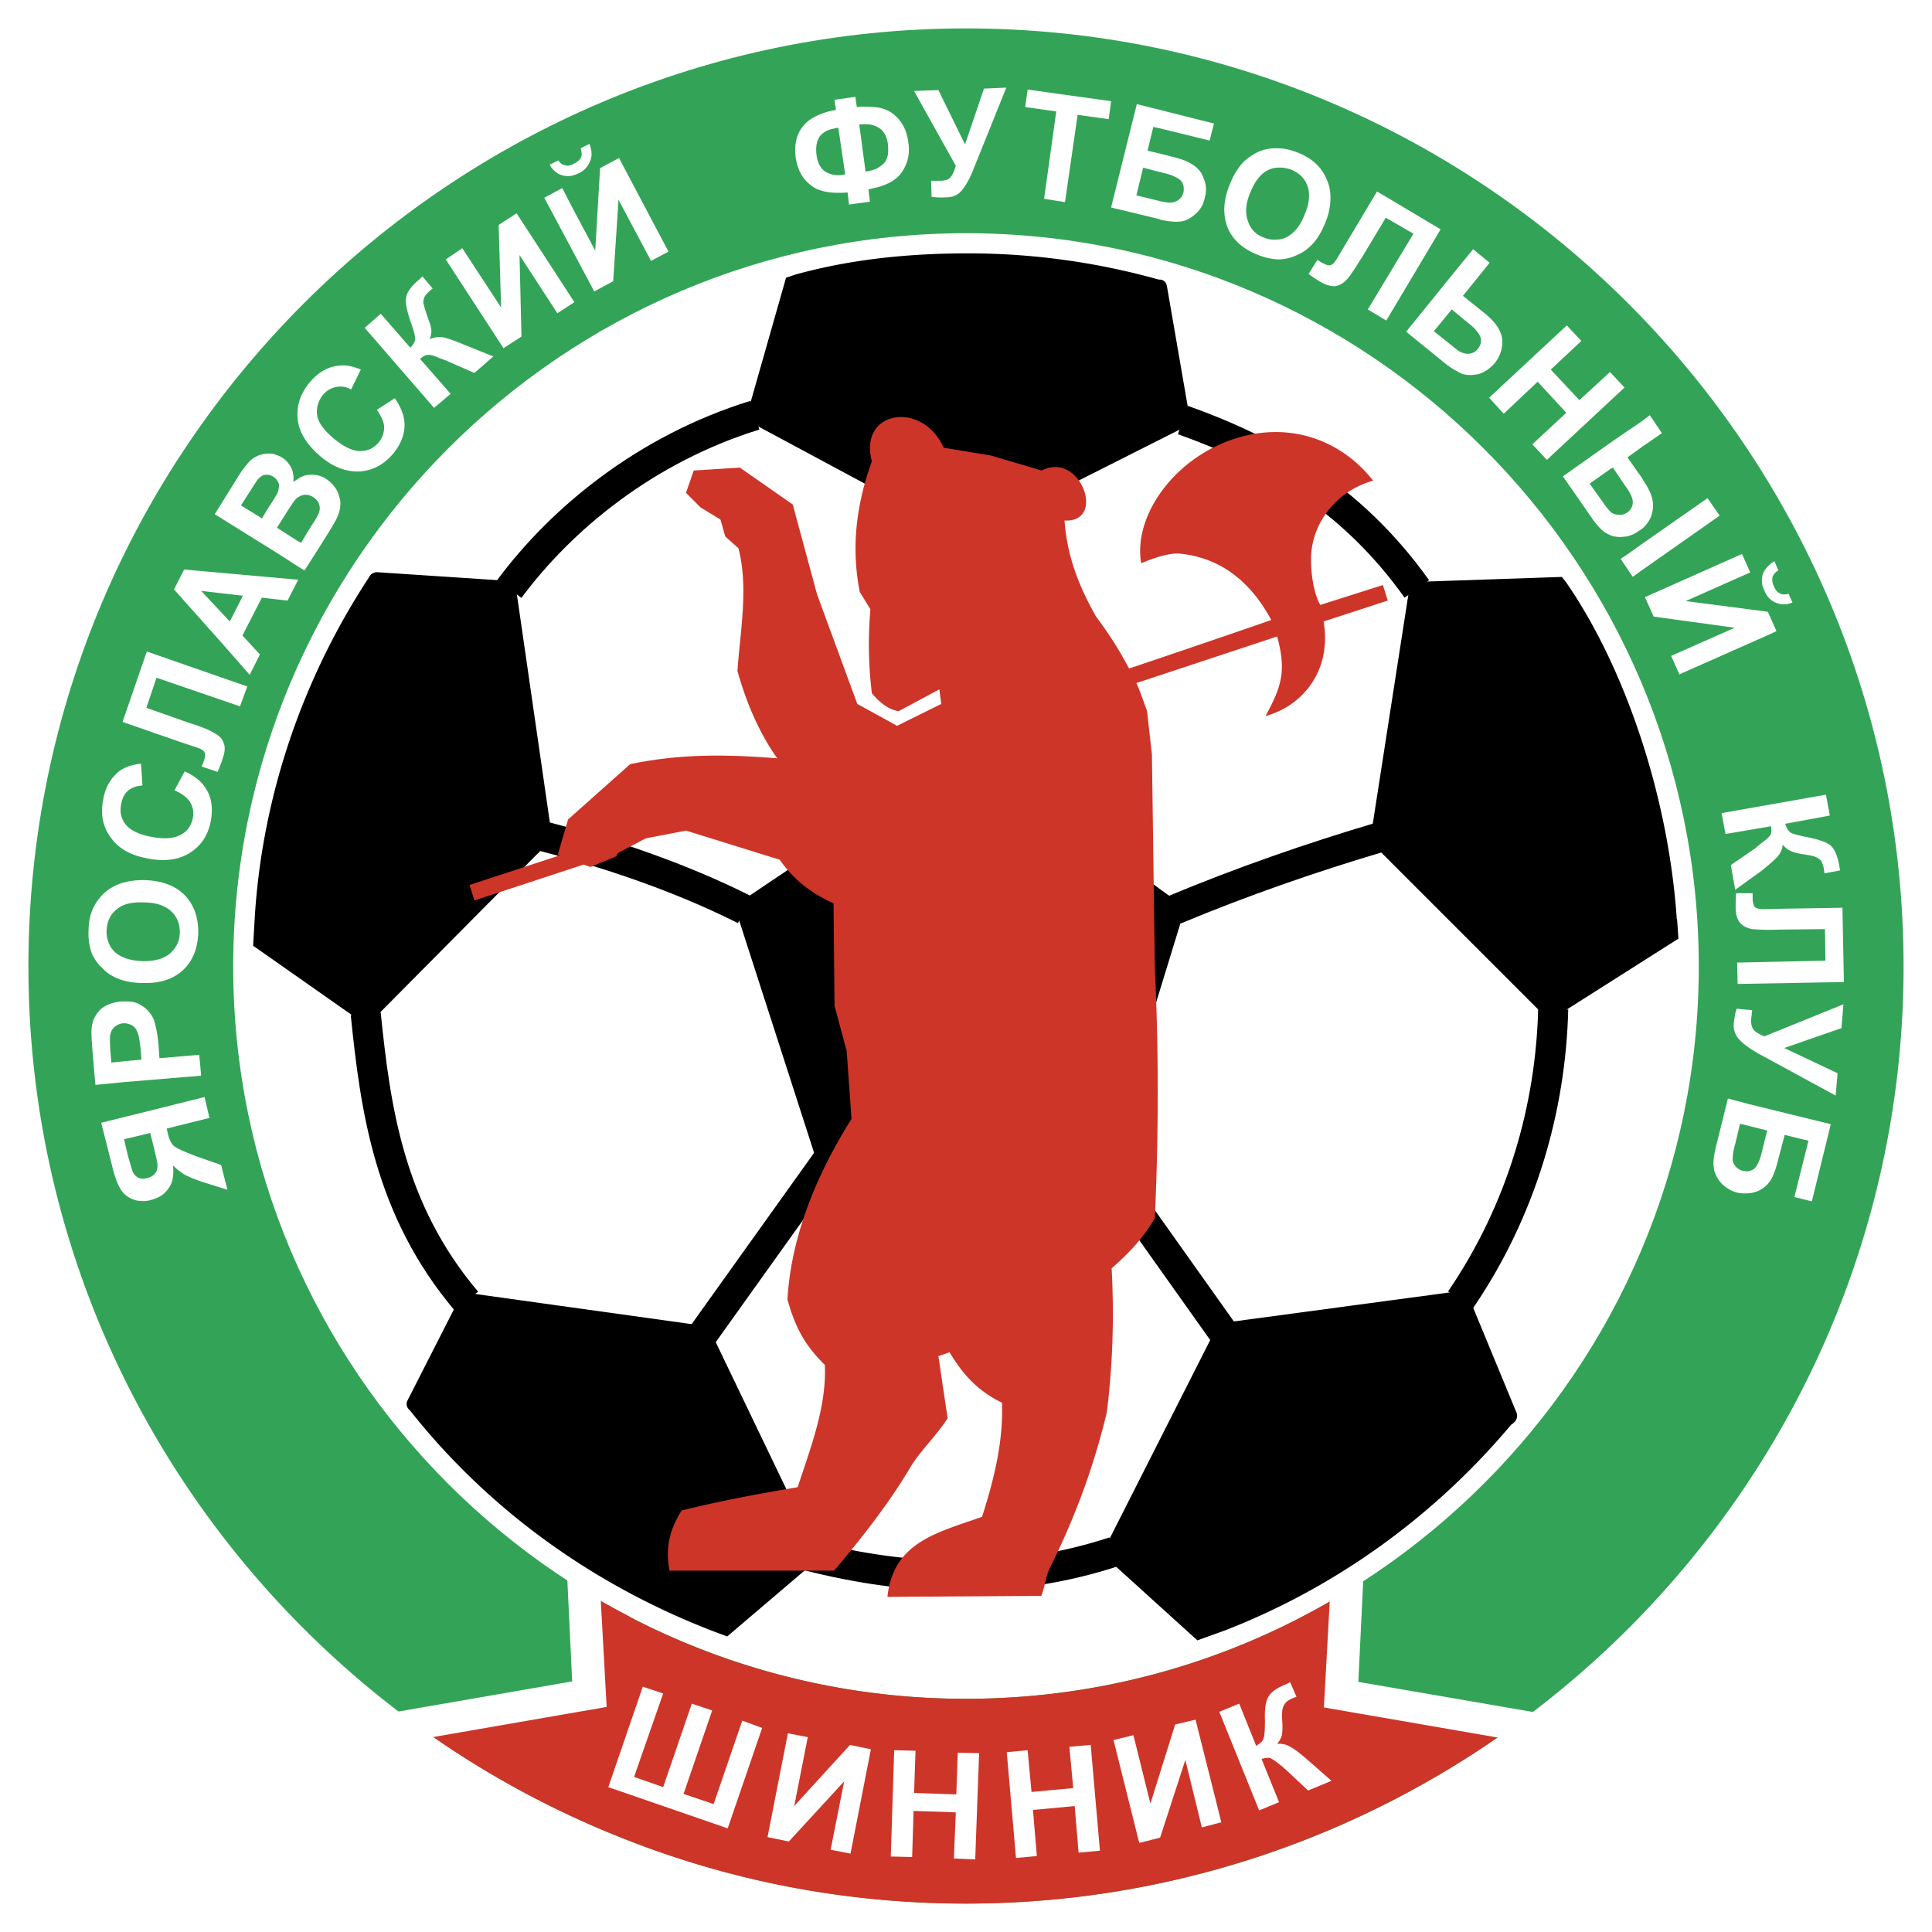 <svg xmlns="http://www.w3.org/2000/svg" width="2500" height="2500" viewBox="0 0 192.756 192.756"><path fill-rule="evenodd" clip-rule="evenodd" fill="#fff" d="M0 0h192.756v192.756H0V0z"/><path d="M96.377 189.922c51.517 0 93.544-42.027 93.544-93.496 0-51.564-42.027-93.591-93.544-93.591-51.516 0-93.543 42.027-93.543 93.591 0 51.469 42.027 93.496 93.543 93.496z" fill-rule="evenodd" clip-rule="evenodd" fill="#33a457"/><path d="M96.377 169.49c40.236 0 73.111-32.828 73.111-73.064 0-40.283-32.875-73.159-73.111-73.159-40.283 0-73.11 32.876-73.11 73.159 0 40.236 32.827 73.064 73.11 73.064z" fill-rule="evenodd" clip-rule="evenodd" fill="#fff"/><path d="M96.377 166.826c38.783 0 70.4-31.666 70.4-70.4 0-38.83-31.617-70.447-70.4-70.447-38.782 0-70.447 31.617-70.447 70.447 0 38.734 31.665 70.4 70.447 70.4z" fill-rule="evenodd" clip-rule="evenodd" fill="#fff"/><path d="M149.59 173.217l-17.334-3 .58-10.508c0-.049-.047 0-.047 0-10.75 6.246-23.193 9.781-36.412 9.781a72.644 72.644 0 0 1-33.117-7.941h-.048v-.049c-.097-.049-.145-.049-.242-.098-.097-.096-.243-.145-.387-.24a75.635 75.635 0 0 1-2.76-1.502l-.049-.049.581 10.557-17.333 3a93.302 93.302 0 0 0 19.561 10.41c10.458 4.115 21.884 6.344 33.795 6.344 19.706 0 38.056-6.197 53.212-16.705z" fill-rule="evenodd" clip-rule="evenodd" fill="#cd3529"/><path d="M43.07 173.168l17.285-3-.581-10.557a61.311 61.311 0 0 1-3.002-1.838l.484 10.117-17.333 3.004 3.147 2.274zM149.59 173.217l-17.334-3 .58-10.557c1.018-.58 2.035-1.162 3.002-1.791l-.484 10.07 17.432 3.004c-1.067.774-2.132 1.547-3.196 2.274z" fill-rule="evenodd" clip-rule="evenodd" fill="#fff" stroke="#fff" stroke-width=".324" stroke-miterlimit="2.613"/><path d="M54.351 83.451l-3.583-24.79-13.169-.871c-.098 0-.146.096-.194.193-6.343 9.635-10.507 21.207-11.282 33.505l-.145 2.518 10.555 7.408 17.818-17.963zM141.311 58.757l-3.873 24.936 17.236 17.237 12.055-7.65-.096-1.355c-.049-.097-.049-.194-.049-.291-.824-12.008-5.084-24.693-10.895-33.118l-.193-.242-14.185.483zM122.039 132.691l-11.232 22.176 8.812 7.988 2.42-.871c11.039-4.309 20.723-11.377 28.229-20.336.145-.145.436-.242.387-.436l-4.842-11.717-23.774 3.196zM70.185 132.982l-23.628-3.293-5.278 10.361c-.048.049.097.146.145.195 7.989 10.117 18.738 17.721 30.987 22.223l8.473-7.213-10.699-22.273zM96.33 52.851l21.692-10.942-2.277-13.169c-.047-.242 0-.097-.242-.146a69.762 69.762 0 0 0-18.882-2.615c-5.907 0-11.62.581-17.042 2.082l-.581.194-3.777 13.266 21.109 11.33zM96.475 75.607L74.106 90.665l8.183 25.372 27.451-.146 7.699-25.081-20.964-15.203z" fill-rule="evenodd" clip-rule="evenodd" stroke="#000" stroke-width="1.404" stroke-miterlimit="2.613"/><path d="M118.021 41.908c8.328 2.954 16.752 7.601 23.336 16.849m-90.54 0c5.18-6.972 13.557-13.944 24.5-17.333M54.254 83.451c6.342 1.646 13.508 4.019 20.045 7.311m42.898 0c6.73-2.808 13.703-5.229 20.578-7.262m-91.219 46.336c-7.795-9.199-9.104-19.32-10.071-28.713m33.602 32.053l12.492-17.479m39.46 17.237l-12.346-17.383m36.022 14.138c6.15-9.006 9.006-19.223 9.248-29.002m-74.37 54.52c10.071 2.566 20.385 2.951 30.551-.389" fill="none" stroke="#000" stroke-width="3" stroke-miterlimit="2.613"/><path d="M131.723 60.356c-.678-1.211-.92-3.1-.92-4.552 0-3.777 2.76-6.924 6.197-7.844-3.244-4.164-8.812-6.246-14.816-3.825-5.52 2.228-9.102 7.65-8.326 12.056 1.064-.436 2.469-.968 3.68-.968 4.066.339 7.164 2.663 9.295 6.633.195-.048-10.264 3.535-14.186 4.841a38.195 38.195 0 0 0-3.293-5.181c-1.887-3.34-2.904-6.246-3.146-9.586 4.211.242 1.598-6.972-2.275-4.987l-5.084-1.5-4.697-.774c-2.131-4.745-8.521-3.729-7.166 1.355-1.453 4.018-2.13 8.327-1.21 13.024l1.065 1.743a40.25 40.25 0 0 0 .145 8.376c.872 1.017 1.646 1.598 2.663 1.792l4.066-2.179.194 1.453-4.406 2.179-3.97-2.179-4.018-10.942-2.421-8.958-5.278-3.68-4.6.29-.774 2.228 1.452 1.453 1.985 1.21.484 1.695 1.308 1.162c1.017 3.922.194 8.134-.097 12.25.823 2.953 2.082 6.052 3.97 8.715-5.035-.388-9.489-.484-14.67.581l-6.198 5.52-1.017 3.486.194.097-9.005 2.953.484 1.549 10.895-3.583.678.242 2.566-1.065.193-.339 2.761-1.453 4.019-.774 9.345 2.905c1.404 1.985 3.051 3.292 5.375 4.357l.097 10.215 1.21 4.504.485 6.777c-3.195 5.086-6.004 11.33-6.392 18.014.726 2.662 1.695 4.551 3.729 6.535.193 4.115-1.405 8.23-2.711 12.201-3.971.678-7.457 1.307-11.572 2.324-1.356 2.129-1.598 4.02-1.21 6.004h16.414c3.05-3.582 5.665-7.021 7.553-10.217 1.065-1.791 2.518-3.049 3.777-4.986l-.92-6.197 1.113-.387c1.355 2.227 2.711 3.775 5.229 5.035.145 3.824-.775 7.602-1.986 11.379-4.501 1.596-8.859 2.518-9.441 7.988l15.349-.098c.338-.773.436-1.887.775-2.613 2.564-5.133 4.453-10.219 5.76-15.688.631-4.988.727-9.83.486-14.381 1.598-1.404 3.002-2.809 4.309-4.988.387-8.521.387-16.801 0-25.031l-.291-21.255-.484-4.309c-.338-.969-.678-1.937-1.064-2.808l14.041-4.648c.92 3.389.484 4.938-1.162 7.94 3.535-.968 6.293-4.164 5.906-8.618l-.096-.823 6.391-2.082-.484-1.549-6.252 1.986z" fill-rule="evenodd" clip-rule="evenodd" fill="#cd3529"/><path d="M20.41 109.451l-6.391 1.598v2.227l.969-.242.387 1.551c.194.822.34 1.404.34 1.693 0 .291-.049.582-.243.775-.145.242-.436.389-.775.484-.242.047-.436.096-.678.047v2.229c.387.049.727 0 1.065-.098.727-.193 1.308-.531 1.695-1.111.435-.533.581-1.309.484-2.326.387.389.775.678 1.162.92a12.91 12.91 0 0 0 1.937.775l2.325.727-.629-2.471-2.615-.918c-1.113-.438-1.792-.727-2.082-.969-.242-.193-.484-.631-.629-1.309l-.098-.436 4.261-1.064-.485-2.082zm-6.391 1.598l-3.922.969 1.114 4.406c.243 1.018.533 1.742.823 2.227.291.484.727.824 1.259 1.018.243.096.484.145.727.145v-2.229c-.049-.047-.145-.047-.242-.096-.242-.145-.436-.338-.533-.582-.096-.24-.241-.773-.483-1.596l-.388-1.648 1.646-.387v-2.227h-.001zM20.071 107.32l-7.552.629v-2.082l1.597-.145-.097-1.162c-.097-.822-.193-1.404-.339-1.646-.097-.289-.291-.482-.532-.629a2.426 2.426 0 0 0-.629-.193v-2.18c.484 0 .871.049 1.21.195.484.24.823.482 1.114.822s.484.678.581 1.064c.145.484.291 1.211.387 2.18l.097 1.404 3.97-.34.193 2.083zm-7.552.629l-3.002.291-.291-3.389c-.097-1.258-.145-2.131-.048-2.518.097-.629.388-1.162.871-1.646.533-.436 1.163-.678 2.034-.775h.436v2.18h-.243c-.387.049-.678.193-.92.436s-.338.533-.387.92c0 .242 0 .775.049 1.502l.096 1.064 1.405-.146v2.081zM14.309 87.808h.097c1.695.049 3.051.533 3.971 1.453.968.969 1.404 2.227 1.404 3.777-.048 1.549-.532 2.808-1.501 3.728-.968.92-2.324 1.355-3.971 1.307v-2.178c1.163 0 2.034-.242 2.664-.774.629-.581.968-1.259.968-2.13 0-.824-.291-1.55-.872-2.083-.63-.581-1.549-.872-2.76-.872v-2.228zm-.048 10.264c-1.065 0-1.985-.193-2.711-.531a4.185 4.185 0 0 1-1.404-1.018c-.437-.387-.727-.872-.969-1.356a5.863 5.863 0 0 1-.339-2.324c0-1.549.532-2.76 1.501-3.68.968-.92 2.275-1.356 3.969-1.356v2.227c-1.21-.048-2.13.194-2.711.727-.629.533-.92 1.21-.968 2.13 0 .872.291 1.598.871 2.13.63.533 1.501.823 2.711.872h.097v2.178h-.047v.001zM17.409 78.851l1.016-1.888c1.114.484 1.84 1.162 2.276 1.985.435.823.532 1.791.339 2.905-.243 1.404-.92 2.469-2.034 3.195s-2.469.92-4.115.629c-1.743-.291-3.002-.968-3.777-2.034-.823-1.064-1.114-2.323-.823-3.823.194-1.26.775-2.228 1.646-2.905.533-.388 1.259-.629 2.131-.727l.145 2.179c-.581.049-1.064.193-1.452.533-.388.339-.582.823-.678 1.356-.146.774 0 1.453.484 2.033.484.581 1.308.968 2.566 1.211 1.307.242 2.276.145 2.954-.243.629-.339 1.017-.919 1.162-1.695.096-.532 0-1.064-.291-1.549-.291-.435-.774-.823-1.549-1.162zM12.227 72.024l2.422-7.021 10.022 3.486-.727 1.985-8.328-2.856L14.6 70.62l4.261 1.501c1.259.388 2.082.727 2.518 1.017.484.242.774.533.92.968.193.388.146.968-.097 1.598-.049.242-.242.678-.484 1.308l-1.598-.533.194-.483c.145-.388.193-.727.096-.92-.049-.145-.291-.338-.727-.484l-1.743-.581-5.713-1.987zM29.755 57.838L28.69 59.92l-2.566-.29-1.937 3.776 1.743 1.889-1.017 2.033-2.76-3.147v-3.002l.775.823 1.308-2.566-2.083-.242V57.16l7.602.678zm-7.602 6.342l-4.793-5.374 1.017-1.985 3.776.339v2.034l-2.082-.242 2.082 2.227v3.001zM29.755 47.767c.338-.242.726-.388 1.113-.388.581-.049 1.114.048 1.646.388.387.241.726.58 1.017 1.017.243.436.387.92.436 1.355 0 .485-.096.969-.339 1.501-.145.339-.581 1.065-1.308 2.227l-1.937 3.05-.629-.388v-2.517l.29.145 1.017-1.694c.436-.63.679-1.065.726-1.259.146-.291.146-.581.049-.871-.049-.291-.291-.533-.581-.727s-.533-.242-.823-.242c-.242 0-.437.097-.678.242v-1.839h.001zm-2.034-2.324c.145.048.242.097.388.193.435.242.727.63.968 1.065.193.436.242.92.193 1.404.146-.145.34-.242.485-.338v1.839s-.049.049-.098.049c-.242.194-.581.726-1.114 1.549l-.823 1.308v-3.438c.098-.29.145-.581.098-.822-.049-.049-.049-.146-.098-.194v-2.615h.001zm2.034 11.087l-2.034-1.307v-2.518l2.034 1.307v2.518zM25.93 45.395c.291-.097.629-.146.968-.146.29 0 .581.097.823.194v2.614c-.097-.193-.242-.339-.436-.484-.291-.193-.581-.242-.823-.193-.193 0-.339.097-.532.242v-2.227zm1.791 9.828l-1.791-1.114v-2.518l.193.146.727-1.21c.484-.678.726-1.163.823-1.308 0-.048.048-.097.048-.146v3.438l-.097.145.097.049v2.518zm-6.295-3.922l2.228-3.583c.437-.726.823-1.21 1.114-1.549.241-.291.58-.533.92-.678.097-.048.193-.097.242-.097v2.227l-.242.242c-.097.145-.436.678-.969 1.5l-.678 1.065 1.889 1.162v2.518l-4.504-2.807zM37.599 40.891l1.791-1.162c.678.968 1.017 1.937.968 2.856-.049.92-.435 1.839-1.162 2.711-.92 1.065-1.985 1.646-3.341 1.743-1.307.048-2.615-.436-3.874-1.501-1.355-1.162-2.13-2.373-2.275-3.68-.145-1.355.242-2.566 1.21-3.729.824-.968 1.792-1.549 2.905-1.646.629-.097 1.355.048 2.179.387l-.969 1.985c-.532-.291-1.016-.339-1.501-.242-.484.097-.919.339-1.307.774-.483.63-.678 1.308-.581 2.034.098.726.678 1.501 1.646 2.324 1.017.824 1.888 1.259 2.614 1.259.775 0 1.404-.291 1.889-.872.339-.436.533-.92.533-1.501.001-.529-.289-1.11-.725-1.74zM36.388 32.708l1.598-1.404 2.954 3.389c.338-.339.483-.678.483-.92s-.145-.823-.483-1.743c-.388-1.162-.533-1.985-.388-2.518.145-.484.581-1.065 1.355-1.694l.242-.242 1.017 1.21-.242.194c-.338.29-.532.532-.629.774-.048.193-.097.436 0 .678.049.242.194.727.436 1.404.145.339.242.678.291.968.048.291 0 .629-.146 1.065.436-.242.92-.291 1.453-.193.484.145 1.114.339 1.888.678l3.002 1.21-1.888 1.646-2.76-1.21c-.047-.048-.145-.048-.242-.097-.049 0-.242-.097-.532-.193-.533-.242-.92-.339-1.162-.29-.194 0-.436.145-.727.387l3.05 3.486-1.646 1.404-6.924-7.989zM44.474 25.882l1.647-1.114 3.873 5.907-.243-8.231 1.792-1.162 5.762 8.861-1.695 1.113-3.777-5.81.195 8.134-1.792 1.162-5.762-8.86zM56.917 20.362l2.469 4.648.484-8.231 1.888-1.017 4.938 9.345-1.743.92-3.244-6.101-.532 8.134-1.889 1.018-2.372-4.455v-4.261h.001zm0-2.808c.29-.049.581-.146.871-.291.582-.291.92-.726 1.114-1.259.193-.484.145-1.065-.098-1.646l-.871.437c.097.339.146.629.049.871s-.339.484-.678.63a1.447 1.447 0 0 1-.388.193v1.065h.001zm-2.614 2.179l1.792-.969.823 1.598v4.261l-2.615-4.89zm2.614-3.244v1.065c-.243.048-.533 0-.775-.049-.533-.145-.968-.484-1.307-1.065l.871-.436c.194.291.388.436.678.484.146.05.34.05.533.001zM87.179 10.679c.823.048 1.501.339 1.985.726.823.678 1.308 1.598 1.453 2.76.194 1.162-.049 2.131-.629 3.002-.533.774-1.453 1.307-2.808 1.598v-1.839c.194-.048.387-.146.581-.291.388-.242.63-.533.727-.872.146-.339.146-.774.097-1.404-.145-1.016-.629-1.598-1.404-1.839v-1.841h-.002zm-.533 8.231l.146 1.21-2.082.291-.146-1.21a9.953 9.953 0 0 1-1.695 0v-1.84c.388.145.872.145 1.453.048l-.678-4.648c-.29 0-.533.097-.775.146v-1.84c.145-.048.339-.048.533-.097l-.145-1.017 2.082-.291.146 1.017a9.975 9.975 0 0 1 1.695 0v1.84c-.387-.145-.872-.145-1.453-.097l.629 4.697c.291-.048.581-.097.823-.193v1.839a6.975 6.975 0 0 0-.533.145zm-3.777.29c-.872-.097-1.549-.339-2.033-.774-.824-.629-1.259-1.549-1.453-2.712-.146-1.21.049-2.227.678-3.05.532-.726 1.501-1.259 2.808-1.598v1.84c-.484.145-.823.387-1.065.678-.339.484-.436 1.114-.339 1.889.145 1.017.581 1.646 1.404 1.888V19.2zM91.198 9.081l2.421-.097 2.663 5.423 1.889-5.568 2.227-.096-3.293 8.183c-.338.872-.726 1.549-1.113 2.033-.388.484-.92.726-1.55.726a7.09 7.09 0 0 1-1.5-.048l-.049-1.598h.822c.533 0 .872-.097 1.065-.291.194-.193.388-.581.582-1.21l-4.164-7.457zM104.172 19.83l1.211-8.715-3.098-.436.242-1.743 8.328 1.162-.242 1.791-3.099-.436-1.258 8.715-2.084-.338zM115.744 10.969l5.375 1.356-.436 1.695-4.939-1.21v-1.841zm0 4.358l1.502.387c.775.194 1.355.436 1.84.775.436.291.822.726 1.018 1.355.242.582.289 1.211.096 1.889-.145.727-.484 1.259-.969 1.646-.482.436-.969.678-1.5.726-.484.049-1.162 0-1.986-.193v-1.84c.436.097.775.145 1.018.145.291 0 .533-.096.775-.242.291-.194.436-.436.531-.774.098-.484 0-.872-.24-1.162-.291-.291-.873-.581-1.695-.774l-.389-.097v-1.841h-.001zm-2.324-4.939l2.324.581v1.84l-.678-.146-.58 2.373 1.258.291v1.84l-1.693-.436-.678 2.76 1.984.484c.145.048.242.048.387.097v1.84s-.047 0-.047-.048l-4.842-1.162 2.565-10.314zM127.463 14.794c.629 0 1.307.145 2.033.435 1.453.582 2.42 1.501 2.904 2.76.242.532.34 1.113.34 1.743 0 .774-.146 1.646-.533 2.518-.629 1.598-1.549 2.663-2.809 3.196-.58.29-1.258.436-1.936.436v-1.985c.289 0 .629-.097.918-.242.727-.388 1.357-1.114 1.793-2.276.484-1.114.531-2.034.291-2.808-.291-.774-.824-1.307-1.646-1.646-.438-.146-.92-.243-1.355-.194v-1.937zm-4.795 3.68c.389-1.017.873-1.792 1.453-2.372a5.83 5.83 0 0 1 1.453-.968 4.155 4.155 0 0 1 1.646-.339h.242v1.937c-.34 0-.631.097-.969.242-.727.387-1.307 1.113-1.744 2.227-.484 1.113-.531 2.082-.24 2.857.24.774.773 1.355 1.596 1.646.438.194.922.243 1.357.194v1.985a6.557 6.557 0 0 1-2.035-.484c-1.451-.581-2.469-1.501-2.953-2.711-.484-1.261-.435-2.665.194-4.214zM137.389 19.103l6.342 3.777-5.422 9.102-1.84-1.113 4.551-7.553-2.76-1.598-2.324 3.874c-.678 1.065-1.162 1.84-1.502 2.228-.338.387-.727.629-1.162.726-.436.049-.967-.097-1.549-.436a15.333 15.333 0 0 1-1.162-.775l.871-1.404.389.243c.387.193.678.339.871.29.193 0 .436-.242.678-.629l.92-1.549 3.099-5.183zM146.975 24.865l1.646 1.356-2.662 3.292 2.227 1.792c1.016.823 1.598 1.695 1.695 2.566a3.352 3.352 0 0 1-.727 2.324c-.484.581-1.018.92-1.6 1.113-.629.146-1.162.146-1.645 0-.146-.048-.291-.145-.484-.242v-2.13c.145.097.289.193.436.242.242.097.482.146.822.097.291-.049.533-.193.775-.484.291-.388.387-.775.242-1.162-.146-.387-.533-.872-1.162-1.356l-1.113-.92v-4.6l1.55-1.888zm-1.549 12.201a6.841 6.841 0 0 1-1.26-.824l-3.873-3.146 5.133-6.343v4.6l-.582-.484-1.791 2.179 1.646 1.308c.289.242.533.436.727.581v2.129zM148.572 39.681l7.746-7.214 1.453 1.549-3.05 2.857 2.857 3.05 3.051-2.808 1.451 1.549-7.746 7.214-1.453-1.549 3.39-3.147-2.857-3.099-3.389 3.196-1.453-1.598zM164.6 41.424l1.209 1.792-2.033 1.404v-2.566l.824-.63zm-.825 6.198l.193.339c.436.629.727 1.21.873 1.792.145.533.096 1.113-.098 1.743a3.19 3.19 0 0 1-.969 1.308v-5.182h.001zm0 9.295v-2.614l6.586-4.6 1.209 1.743-7.795 5.471zm0-12.297l-1.404 1.017 1.404 1.985v5.181c-.096.048-.145.097-.242.146a3.29 3.29 0 0 1-1.258.581v-2.372h.049c.387-.291.58-.629.58-1.065 0-.339-.193-.823-.629-1.453v-5.57l1.5-1.017v2.567zm0 9.683v2.614l-.871.63-.629-.92v-1.258l1.5-1.066zm-1.5-.775c-.195 0-.389.048-.582.048-.34 0-.678-.048-.969-.145v-2.324c.195.146.436.242.727.242.291.048.58 0 .824-.193v2.372zm-1.55-9.393l1.551-1.065v5.568c-.049-.048-.098-.146-.146-.194l-1.209-1.791-.195.097v-2.615h-.001zm1.55 11.234v1.258l-.582-.872.582-.386zm-1.55-1.937c-.193-.097-.387-.193-.58-.291-.387-.291-.871-.775-1.355-1.501l-2.857-4.115 4.793-3.39v2.615l-2.129 1.501 1.209 1.694c.389.581.678.919.873 1.113l.047.048v2.326h-.001zM176.51 61.324l.727 1.646-.727.339v-1.985zm0-1.647v-3.292c.145-.146.338-.291.531-.388l.389.92a1.22 1.22 0 0 0-.582.63 1.46 1.46 0 0 0 .146.968c.145.339.338.582.58.678.242.145.533.145.871.048l.389.871c-.582.243-1.162.243-1.695 0a1.795 1.795 0 0 1-.629-.435zm-2.711-4.406l.822 1.84-6.439 2.857 8.182 1.065.146.291v1.985l-8.957 3.97-.824-1.84 6.344-2.808-8.086-1.114-.871-1.937 9.683-4.309zm2.711 1.114v3.292c-.193-.193-.34-.436-.484-.774-.291-.581-.291-1.113-.145-1.646.144-.34.338-.63.629-.872zM182.174 79.287l.389 2.082-4.455.823c.145.436.338.726.533.872.242.145.822.291 1.791.484 1.162.242 1.984.533 2.324.92.338.388.629 1.065.775 2.082 0 .049.047.146.047.291l-1.549.29-.049-.339a2.505 2.505 0 0 0-.291-.92 1.71 1.71 0 0 0-.58-.387c-.242-.097-.727-.194-1.453-.291-.387-.097-.727-.146-.967-.291-.293-.097-.533-.291-.824-.629-.049.484-.242.92-.629 1.307-.34.339-.824.774-1.502 1.307l-2.613 1.889-.438-2.469 2.471-1.695.193-.194c.049 0 .193-.145.436-.339.484-.339.775-.629.871-.823.098-.193.098-.484.049-.823l-4.551.774-.387-2.082 10.409-1.839zM183.82 90.568l.146 7.408-10.604.193-.049-2.131 8.811-.193-.047-3.147-4.553.048a21.64 21.64 0 0 1-2.711-.048c-.484-.097-.92-.291-1.211-.63-.289-.339-.436-.871-.436-1.549 0-.291 0-.727.049-1.404h1.646v.485c0 .435.098.726.193.871.145.146.436.242.871.242l1.84-.049 6.055-.096zM183.918 100.203l-.195 2.373-5.711 1.984 5.324 2.518-.193 2.229-7.746-4.213c-.824-.484-1.453-.92-1.84-1.355-.436-.436-.631-1.018-.582-1.646.098-.629.146-1.113.291-1.453l1.549.146c-.047.289-.047.58-.096.822-.049.484.049.824.193 1.064.145.242.531.484 1.113.727l7.893-3.196zM182.658 112.162l-1.889 7.699-1.742-.436 1.404-5.617-2.373-.58-.727 2.76c-.193.773-.436 1.404-.727 1.84-.338.482-.773.822-1.355 1.064-.242.049-.436.145-.678.145v-2.227c.195-.049.34-.096.484-.242.291-.291.533-.822.727-1.646l.533-2.129-1.744-.438v-2.178l8.087 1.985zm-8.086 6.875a3.667 3.667 0 0 1-1.258-.049 3.37 3.37 0 0 1-1.646-1.016c-.389-.484-.629-.969-.678-1.453-.098-.531 0-1.209.193-2.033l1.211-4.889 2.178.58v2.178l-.969-.24-.482 2.033c-.195.629-.242 1.113-.242 1.355-.049.289.047.58.242.822.193.242.436.389.725.484.291.049.533.096.727 0v2.228h-.001zM121.75 181.836v-.436l.096.436h-.096zm0-10.797v-.291l1.887-.775 1.695 4.213c.387-.242.678-.482.727-.727.096-.242.145-.871.145-1.838-.049-1.211.098-2.035.436-2.471.291-.436.92-.822 1.791-1.162.049-.049.146-.098.291-.145l.629 1.451-.289.098c-.438.193-.68.34-.824.531a1.498 1.498 0 0 0-.289.631c-.049.291-.049.773 0 1.5 0 .389 0 .727-.049 1.018-.049.242-.193.582-.484.92a2.1 2.1 0 0 1 1.404.34c.436.24.969.678 1.598 1.211l2.42 2.129-2.324.969-2.227-2.082s-.098-.098-.193-.146c0-.049-.145-.145-.436-.387-.436-.34-.775-.58-.969-.629-.242-.049-.484 0-.822.098l1.742 4.309-1.984.822-3.875-9.587zm-57.618-2.76l2.033.678-2.905 8.328 2.905 1.016 2.856-8.328 2.034.678-2.857 8.328 3.002 1.018 2.856-8.328 1.985.727-3.438 10.021-11.911-4.115 3.44-10.023zm57.618 2.469v.291l-.098-.242.098-.049zm0 10.652v.436l-1.842.484-1.646-6.73-2.518 7.748-2.082.531-2.566-10.264 1.986-.484 1.695 6.826 2.469-7.893 2.033-.482 2.471 9.828zm-43.142-8.472l1.985.387-1.355 6.877 5.568-6.102 2.083.434-2.034 10.41-1.985-.387 1.356-6.826-5.52 6.004-2.13-.436 2.032-10.361zm10.266 12.297l.339-10.604 2.13.049-.145 4.213 4.212.145.145-4.162 2.131.047-.389 10.604-2.129-.096.194-4.6-4.212-.146-.145 4.6-2.131-.05zm12.491.146l-.92-10.555 2.082-.195.387 4.164 4.164-.387-.387-4.115 2.129-.193.92 10.555-2.129.193-.389-4.646-4.162.385.387 4.602-2.082.192z" fill-rule="evenodd" clip-rule="evenodd" fill="#fff"/></svg>
